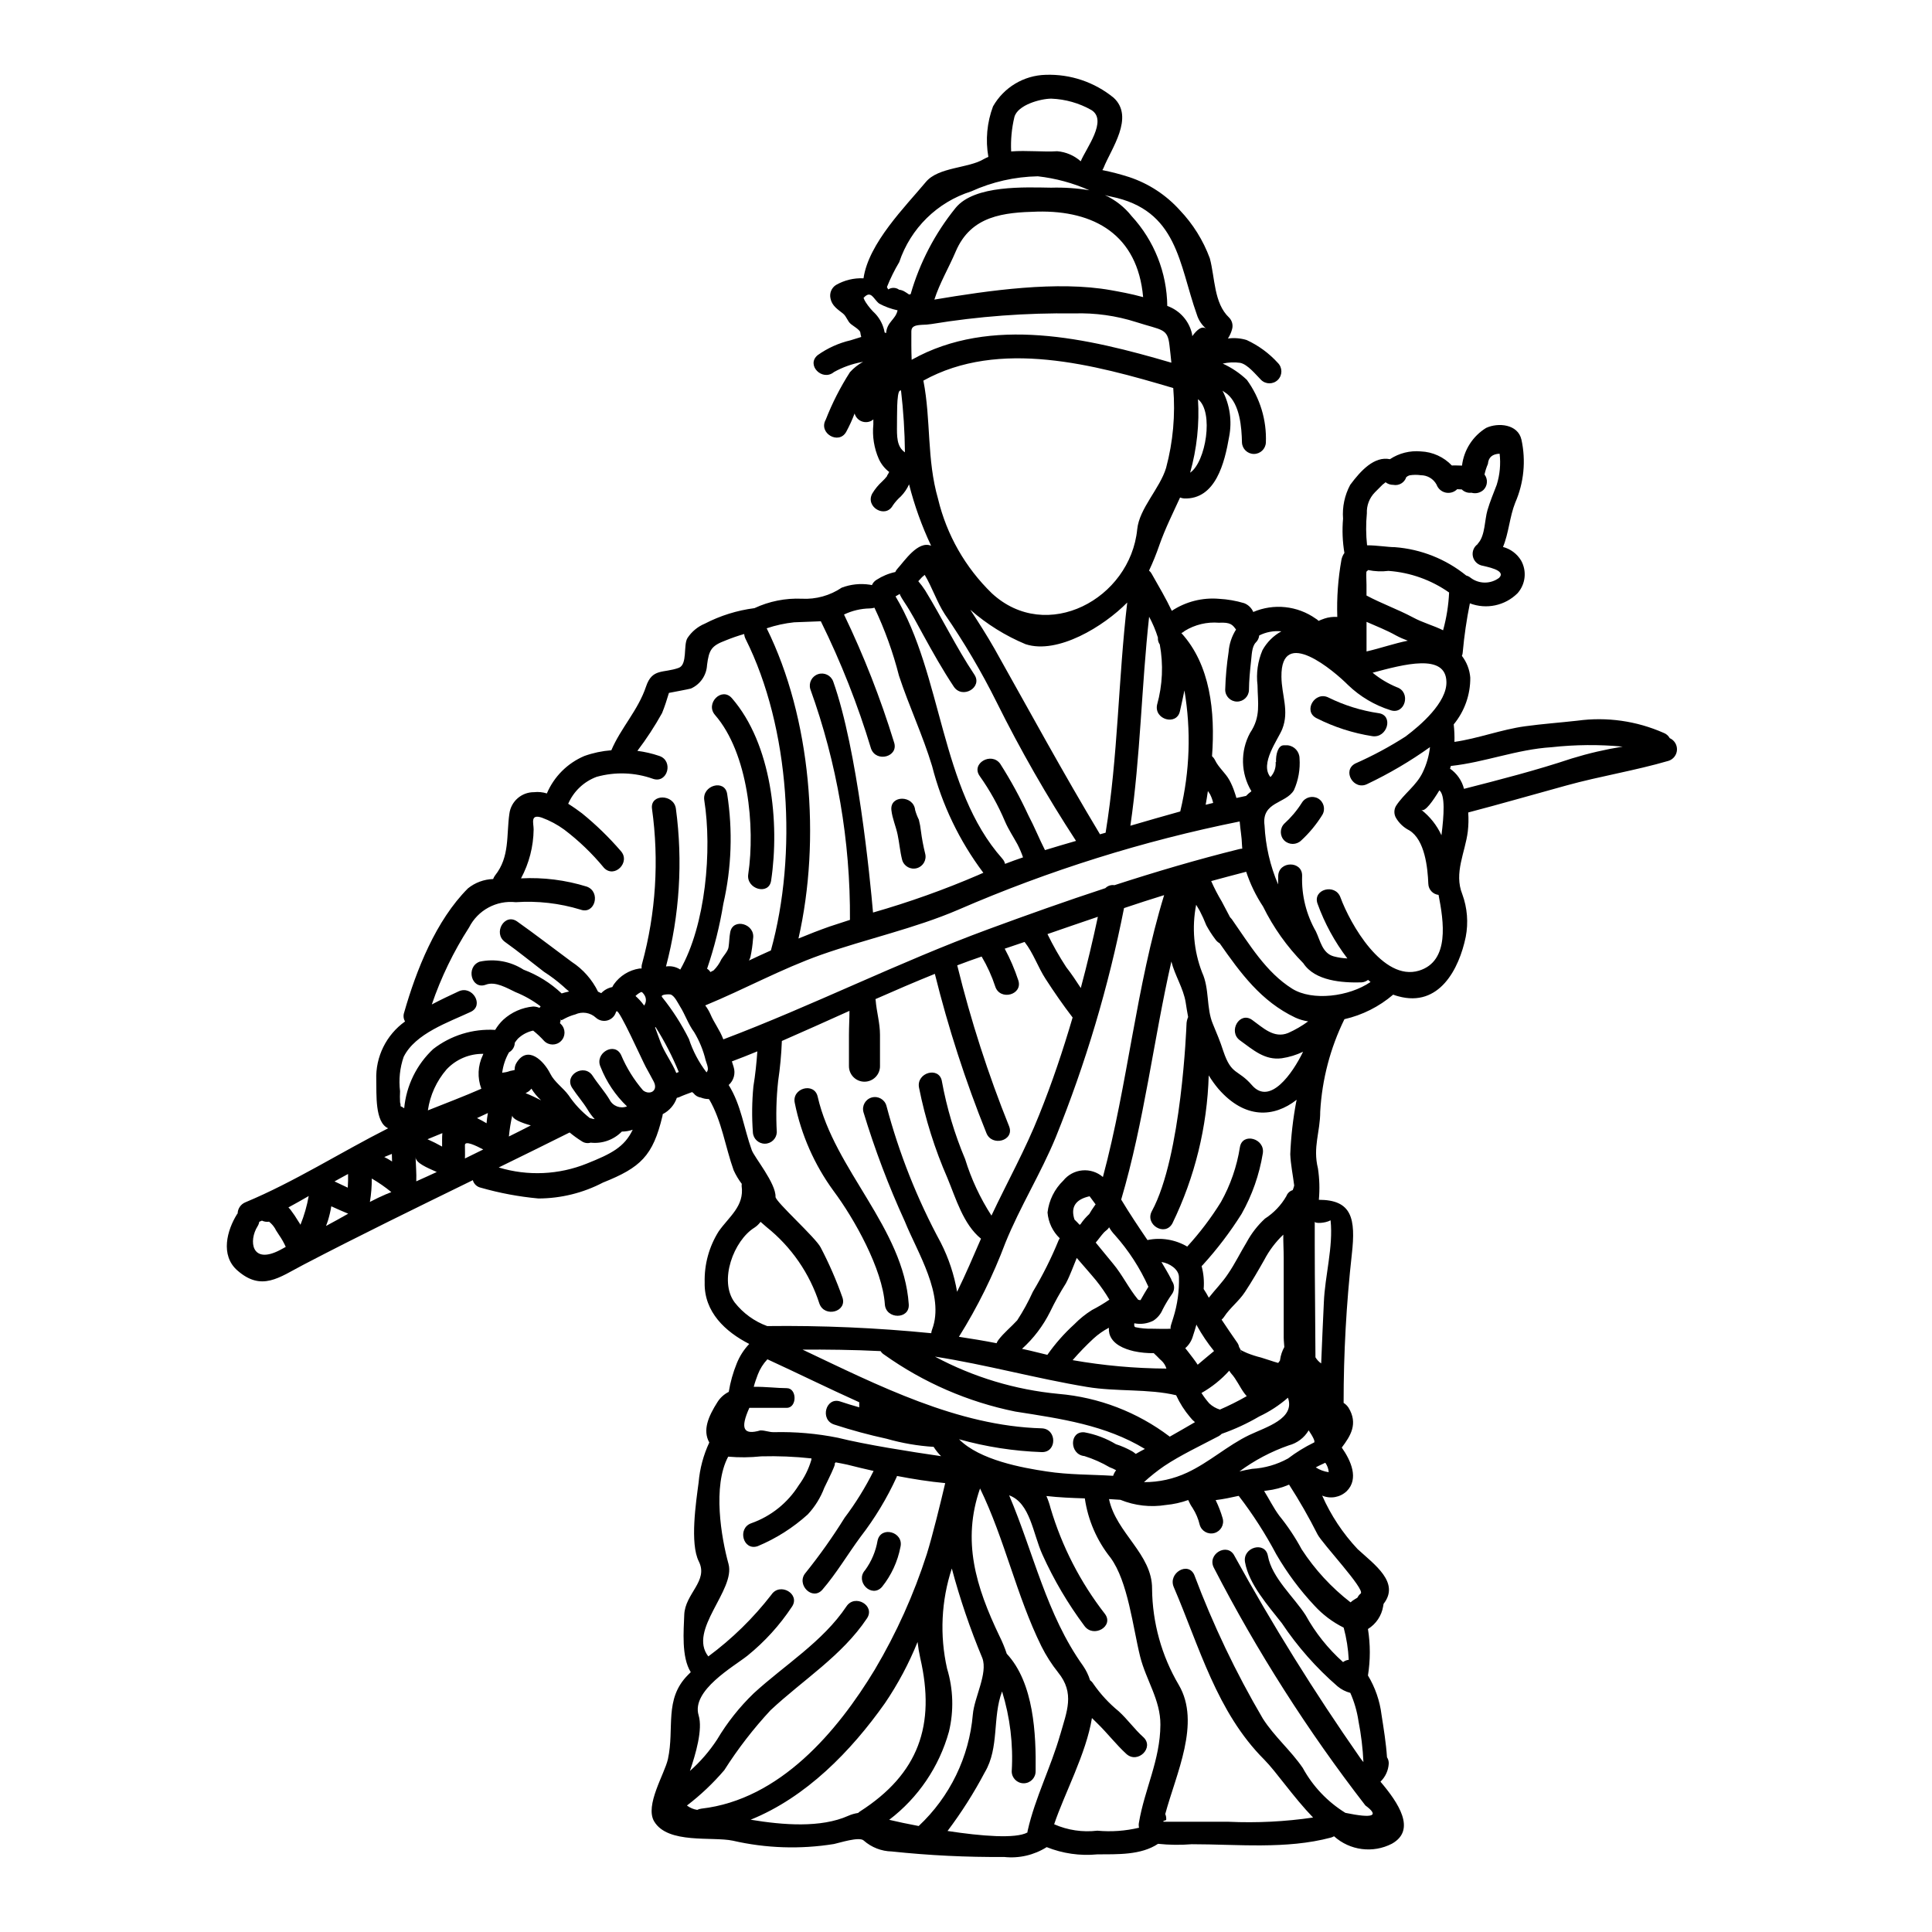 <?xml version="1.0" encoding="UTF-8"?>
<!-- Uploaded to: SVG Repo, www.svgrepo.com, Generator: SVG Repo Mixer Tools -->
<svg fill="#000000" width="800px" height="800px" version="1.1" viewBox="144 144 512 512" xmlns="http://www.w3.org/2000/svg">
 <g>
  <path d="m216.79 469.27c0.012 0.047 0.031 0.094 0.055 0.137-0.027-0.043-0.027-0.098-0.055-0.137zm62.977-29.711c-0.422 1.855-0.723 3.734-0.906 5.625 1.949-0.961 3.894-1.949 5.812-2.938-2.543-0.699-4.926-1.688-4.926-2.676zm99.582-169.9c0.078-0.199 0.18-0.395 0.301-0.574-1.188-0.906-2.133-2.094-2.754-3.453-1.262-2.871-1.762-6.019-1.453-9.137v-1.348c-0.125 0.109-0.254 0.211-0.395 0.301-0.836 0.488-1.852 0.559-2.746 0.191-0.895-0.367-1.57-1.133-1.824-2.066-0.629 1.668-1.371 3.289-2.219 4.859-1.969 3.543-7.434 0.359-5.434-3.207l0.004-0.004c1.715-4.398 3.867-8.617 6.418-12.594 1.004-1.102 2.18-2.035 3.484-2.754-0.109 0.027-0.219 0.055-0.359 0.082-2.578 0.473-5.059 1.363-7.352 2.633-3.098 2.578-7.477-1.867-4.328-4.473 2.621-1.867 5.582-3.207 8.719-3.934 0.906-0.277 1.867-0.574 2.824-0.879h0.004c-0.117-0.395-0.199-0.801-0.25-1.207-0.078-0.684-2.027-1.805-2.496-2.219-0.906-0.738-1.121-1.969-2.055-2.754-1.484-1.18-2.965-2.086-3.348-4.031v-0.004c-0.32-1.375 0.262-2.805 1.457-3.566 2.215-1.27 4.742-1.883 7.293-1.766 1.344-9.328 11.137-19.066 16.531-25.539 3.316-3.977 11.301-3.594 15.352-6.062 0.395-0.219 0.789-0.395 1.203-0.574-0.793-4.492-0.367-9.113 1.234-13.383 2.859-5.039 8.148-8.211 13.934-8.367 6.559-0.234 12.977 1.93 18.051 6.09 5.57 5.156-0.711 13.578-2.66 18.5-0.098 0.23-0.215 0.453-0.352 0.66 2.394 0.477 4.758 1.094 7.082 1.84 5.168 1.711 9.801 4.734 13.441 8.777 3.496 3.664 6.203 8.008 7.957 12.758 1.398 5.184 1.043 11.875 5.117 15.715 0.793 0.809 1.094 1.98 0.785 3.07-0.234 0.875-0.605 1.711-1.098 2.473 1.656-0.227 3.34-0.09 4.941 0.395 3.148 1.445 5.969 3.516 8.297 6.082 1.234 1.234 1.234 3.238 0 4.473s-3.238 1.234-4.473 0c-1.348-1.344-3.543-4.113-5.512-4.5-1.543-0.219-3.113-0.152-4.637 0.195 2.356 1.07 4.516 2.523 6.394 4.305 3.504 4.816 5.281 10.676 5.043 16.625-0.082 1.688-1.477 3.016-3.168 3.016-1.688 0-3.082-1.328-3.168-3.016-0.082-4.062-0.547-10.152-3.977-12.922-0.395-0.301-0.789-0.547-1.18-0.824v0.004c1.949 3.742 2.566 8.039 1.758 12.18-1.18 6.828-3.543 16.676-11.934 16.375-0.367-0.035-0.727-0.117-1.07-0.25-1.922 4.199-3.938 8.203-5.512 12.676h0.004c-0.785 2.277-1.691 4.512-2.715 6.691 0.281 0.223 0.516 0.504 0.684 0.82 2.004 3.512 3.812 6.609 5.348 9.84 3.695-2.438 8.102-3.559 12.508-3.184 2.262 0.121 4.5 0.508 6.668 1.156 1.086 0.422 1.957 1.262 2.414 2.332 5.441-2.32 11.699-1.656 16.531 1.754 0.289 0.156 0.551 0.359 0.766 0.605 0.523-0.219 1.043-0.441 1.539-0.602v-0.004c1.105-0.367 2.269-0.516 3.43-0.438-0.168-5.074 0.203-10.148 1.098-15.145 0.129-0.652 0.395-1.27 0.789-1.809-0.504-3-0.625-6.051-0.359-9.082-0.238-3.109 0.422-6.223 1.895-8.969 2.797-3.781 6.391-7.652 10.531-6.801 2.422-1.602 5.312-2.324 8.203-2.059 3.113 0.133 6.055 1.469 8.203 3.731 0.906-0.055 1.812 0.027 2.688 0.027 0.5-4.129 2.852-7.805 6.391-9.984 3.18-1.48 8.418-1.016 9.352 3.074h0.004c1.234 5.617 0.66 11.484-1.648 16.758-1.48 3.703-1.699 8.039-3.234 11.715 2.004 0.527 3.727 1.816 4.797 3.594 1.562 2.789 1.188 6.262-0.93 8.656-3.316 3.312-8.27 4.367-12.645 2.691-0.871 4.289-1.504 8.625-1.895 12.988-0.012 0.32-0.09 0.637-0.219 0.934 1.281 1.66 2.055 3.664 2.219 5.758 0.043 4.519-1.512 8.91-4.387 12.398 0.172 1.539 0.238 3.086 0.191 4.637 6.227-0.879 12.453-3.289 18.734-4.141 4.609-0.633 9.246-0.961 13.883-1.484 7.742-1.051 15.621 0.062 22.766 3.211 0.715 0.254 1.309 0.762 1.676 1.426 1.219 0.539 1.98 1.773 1.914 3.106-0.066 1.332-0.945 2.484-2.215 2.898-8.914 2.606-18.133 4.062-27.074 6.531-8.723 2.387-17.32 4.883-26.031 7.16h-0.004c0.125 1.68 0.086 3.371-0.109 5.047-0.684 5.543-3.731 10.973-1.453 16.625 1.324 3.613 1.637 7.519 0.906 11.301-1.754 8.504-7.023 18.734-17.859 15.742-0.465-0.117-0.922-0.266-1.371-0.438-3.719 3.184-8.148 5.414-12.918 6.504-3.75 7.644-5.93 15.965-6.414 24.465 0 5.488-2.004 9.41-0.602 15.086 0.41 2.727 0.492 5.488 0.246 8.23 0 0.027-0.027 0.055-0.027 0.082 8.781 0 9.84 4.938 8.754 14.457v0.004c-1.453 13.066-2.176 26.207-2.172 39.359 0.516 0.324 0.953 0.754 1.293 1.258 2.606 4.277 0.547 7.477-1.781 10.586 2.414 3.434 4.606 8.266 1.316 11.547l-0.004 0.004c-1.738 1.652-4.293 2.117-6.504 1.18 2.305 5.223 5.477 10.012 9.387 14.172 4.445 4.09 11.301 8.859 6.883 14.512-0.027 0.211-0.062 0.422-0.109 0.629-0.402 2.504-1.875 4.707-4.031 6.039 0.656 4.078 0.656 8.234 0 12.316 1.914 3.172 3.141 6.715 3.594 10.395 0.574 3.676 1.203 7.519 1.453 11.273 0.32 0.496 0.484 1.082 0.465 1.676-0.102 1.816-0.887 3.531-2.195 4.797 4.723 5.57 9.574 12.758 3.047 16.434-5.027 2.609-11.145 1.824-15.352-1.969-0.266 0.156-0.551 0.277-0.848 0.359-11.809 3.148-24.719 1.754-36.867 1.754h-0.004c-2.969 0.238-5.953 0.203-8.914-0.109-4.582 3.043-10.781 2.754-16.102 2.797-4.562 0.441-9.16-0.219-13.414-1.918-3.356 2.117-7.328 3.035-11.273 2.606-9.949 0.078-19.895-0.41-29.789-1.457-2.734-0.059-5.356-1.078-7.41-2.883-1.148-1.152-6.609 0.656-7.898 0.906-8.906 1.438-18.008 1.141-26.801-0.879-5.434-1.152-17.25 0.961-20.859-5.117-2.5-4.25 2.754-12.531 3.648-16.484 1.812-8.266-1.098-15.883 5.32-22.328l0.738-0.738c-2.523-3.981-1.867-11.082-1.727-15.168 0.191-5.68 6.473-8.941 3.863-14.168-2.414-4.801-0.738-15.742-0.055-20.934 0.312-3.668 1.27-7.254 2.828-10.59-1.812-3.262-0.273-6.883 2.195-10.754 0.727-1.141 1.754-2.059 2.965-2.66 0.418-2.578 1.125-5.098 2.109-7.516 0.766-1.926 1.891-3.688 3.316-5.184-6.332-3.234-11.984-8.473-11.809-16.266l0.004-0.004c-0.133-4.805 1.164-9.539 3.731-13.602 2.793-3.938 6.801-6.668 6.062-11.988v-0.004c-0.008-0.191 0.004-0.383 0.027-0.574-0.848-1.113-1.566-2.316-2.144-3.594-2.219-6.172-3.125-13.086-6.504-18.816-0.055-0.027-0.133-0.027-0.215-0.055-0.672-0.008-1.34-0.141-1.965-0.395-0.766-0.105-1.457-0.508-1.922-1.121l-0.395-0.332c-1.18 0.441-2.363 0.852-3.484 1.371-0.188 0.066-0.379 0.125-0.574 0.164-0.641 1.863-1.977 3.41-3.731 4.309-0.016 0.176-0.043 0.348-0.082 0.523-2.523 10.559-5.785 13.633-15.742 17.609h-0.004c-5.285 2.758-11.152 4.207-17.117 4.223-5.16-0.473-10.266-1.426-15.25-2.852-1.035-0.211-1.859-0.984-2.137-2-15.035 7.352-30.066 14.672-44.934 22.434-6.363 3.316-11.02 7.16-17.477 1.48-4.578-4.031-2.711-10.672-0.078-14.895 0.059-0.059 0.113-0.125 0.16-0.191 0.039-1.309 0.848-2.473 2.059-2.965 13.027-5.434 25.191-13.223 37.828-19.613-3.566-1.574-3.047-9.16-3.148-12.836-0.219-6.109 2.648-11.922 7.629-15.473-0.422-0.703-0.512-1.555-0.25-2.328 3.234-11.332 8.445-24.469 16.926-32.949 1.895-1.527 4.234-2.394 6.668-2.469 0.125-0.344 0.297-0.668 0.52-0.961 3.938-4.938 2.965-10.672 3.785-16.348v0.004c0.418-3.281 3.223-5.731 6.527-5.711 1.145-0.129 2.305-0.016 3.406 0.332 1.902-4.477 5.473-8.035 9.953-9.93 2.301-0.82 4.699-1.328 7.133-1.512 2.5-5.902 7.086-10.586 9.191-16.871 1.645-4.938 4.555-3.484 8.66-4.965 2.391-0.879 1.18-5.981 2.305-7.871 1.113-1.711 2.723-3.051 4.609-3.84 4.113-2.133 8.57-3.523 13.164-4.113 3.926-1.832 8.234-2.691 12.562-2.5 3.746 0.199 7.453-0.832 10.562-2.93 2.371-0.895 4.93-1.168 7.434-0.789 0.195 0.02 0.387 0.059 0.574 0.109 0.25-0.586 0.68-1.082 1.23-1.406 1.516-0.98 3.195-1.68 4.961-2.059 0.141-0.328 0.332-0.625 0.574-0.879 1.84-2 5.434-7.516 8.914-6.09h0.004c-2.465-5.223-4.422-10.672-5.844-16.266-0.527 1.18-1.262 2.258-2.168 3.184-0.809 0.711-1.527 1.52-2.137 2.41-1.949 3.566-7.406 0.395-5.434-3.18h0.004c0.703-1.168 1.57-2.227 2.578-3.148 0.465-0.434 0.895-0.898 1.289-1.398 0-0.105 0.301-0.652 0.301-0.574zm-162.42 199.97c-0.027-0.055-0.082-0.133-0.137-0.215-0.379-0.598-0.848-1.129-1.398-1.574-0.027-0.055-0.055-0.055-0.082-0.078-0.645 0.098-1.305 0.004-1.895-0.277-0.246 0.109-0.465 0.191-0.711 0.301-0.062 0.418-0.215 0.82-0.441 1.18-2.414 3.812-1.672 10.289 5.957 6.297 0.52-0.277 1.016-0.547 1.508-0.824v0.004c-0.48-1.078-1.059-2.106-1.73-3.074l-0.906-1.398c-0.055-0.117-0.117-0.227-0.164-0.34zm148.21 62.301c0.496-0.305-0.789 2.332-0.789 2.387-0.602 1.344-1.262 2.606-1.895 3.938l0.004-0.004c-0.988 2.625-2.477 5.031-4.391 7.086-3.914 3.539-8.402 6.387-13.273 8.418-3.867 1.32-5.488-4.769-1.672-6.09 5.203-1.84 9.629-5.391 12.562-10.066 1.48-2.012 2.606-4.266 3.316-6.664 0.008-0.148 0.027-0.297 0.055-0.441-4.426-0.484-8.879-0.668-13.328-0.547-2.91 0.309-5.84 0.336-8.75 0.082-4.172 7.789-1.84 21.453 0.082 28.418s-10.809 17.527-5.348 24.52l-0.004 0.004c6.305-4.664 11.938-10.172 16.734-16.375 2.246-3.344 7.734-0.191 5.434 3.207h-0.004c-3.246 4.91-7.231 9.289-11.809 12.988-3.594 2.852-14.895 9.188-12.922 15.773 1.152 3.758-0.789 10.312-2.301 14.758 2.754-2.441 5.172-5.234 7.188-8.312 2.68-4.512 5.957-8.645 9.738-12.285 8.148-7.477 18.297-13.66 24.555-23.02 2.246-3.375 7.707-0.215 5.434 3.184-6.613 9.902-16.953 16.297-25.512 24.305h-0.008c-4.57 4.918-8.684 10.242-12.285 15.91-2.961 3.469-6.281 6.613-9.906 9.379 0.797 0.605 1.73 1 2.719 1.156 0.352-0.172 0.734-0.285 1.125-0.332 20.762-2.387 36.016-20.41 45.973-36.891v-0.004c5.715-9.637 10.324-19.887 13.75-30.555 1.535-4.914 3.731-13.91 4.879-18.816-4.223-0.395-8.5-1.07-12.781-1.895-0.027 0.082-0.055 0.191-0.082 0.277-2.574 5.633-5.785 10.953-9.574 15.852-3.402 4.609-6.359 9.656-10.094 13.988-2.66 3.102-7.086-1.398-4.473-4.445v0.004c3.738-4.652 7.191-9.523 10.34-14.59 2.938-3.894 5.508-8.051 7.684-12.414-2.363-0.523-4.691-1.098-7-1.676-1.039-0.242-2.027-0.395-3.043-0.602l0.004-0.004c-0.102 0.141-0.211 0.27-0.332 0.395zm208.89-190.07c-6.269-0.586-12.582-0.531-18.844 0.16-9.242 0.578-17.711 4.008-26.691 4.969-0.055 0.242-0.129 0.48-0.219 0.711 1.836 1.281 3.152 3.18 3.703 5.352 9.547-2.441 19.148-4.91 28.527-8.039 4.43-1.363 8.949-2.418 13.523-3.152zm-33.379-69.395c0.828-2.66 1.09-5.461 0.766-8.227-1.949 0.078-2.965 0.984-3.102 2.711-0.395 0.902-0.695 1.84-0.902 2.801 0.941 1.223 0.836 2.957-0.25 4.059-0.859 0.805-2.078 1.098-3.207 0.77-0.949 0.121-1.902-0.203-2.578-0.879h-0.137c-0.355 0-0.711-0.027-1.07-0.055-0.801 0.805-1.957 1.141-3.062 0.898-1.109-0.246-2.012-1.039-2.398-2.106-0.824-1.539-2.426-2.496-4.168-2.496-0.992-0.145-2-0.133-2.992 0.027-0.328 0.094-0.629 0.262-0.879 0.496-0.465 1.457-1.953 2.328-3.453 2.027-0.734 0.008-1.449-0.234-2.027-0.688-0.191 0.164-0.414 0.359-0.789 0.629l-2.055 2.059v0.004c-1.441 1.473-2.207 3.481-2.113 5.539-0.27 2.82-0.25 5.66 0.055 8.477 2.688 0 5.543 0.496 7.379 0.496h0.004c6.914 0.527 13.504 3.148 18.891 7.512 0.434 0.117 0.836 0.324 1.18 0.609 2.234 1.684 5.316 1.684 7.547 0 2.031-2.086-3.594-2.965-4.773-3.293v-0.004c-1.152-0.348-2.004-1.316-2.211-2.5-0.203-1.184 0.281-2.383 1.25-3.094 0.066-0.129 0.148-0.25 0.246-0.355 1.781-2.059 1.645-6.172 2.387-8.66 0.68-2.324 1.613-4.516 2.465-6.758zm-14.215 38.57c0.902-3.266 1.438-6.625 1.594-10.012-4.738-3.332-10.293-5.312-16.074-5.731-1.789 0.223-3.606 0.148-5.375-0.219-0.164 0.137-0.305 0.305-0.469 0.438-0.082 1.152 0.027 2.25 0.027 3.488v2.82c3.938 2.113 8.266 3.648 12.238 5.762 2.738 1.488 5.481 2.156 8.059 3.453zm-9.84 28.062c3.863-2.883 10.859-8.941 10.723-14.375-0.133-7.711-11.355-4.637-19.559-2.445v0.004c1.938 1.59 4.102 2.887 6.422 3.844 3.84 1.289 2.195 7.379-1.672 6.09l-0.004-0.004c-4.211-1.32-8.059-3.602-11.242-6.66-3.594-3.621-17.832-15.828-17.668-2.195 0.055 4.969 2.113 9.023 0.219 13.855-1.098 2.754-6.062 9.215-3.125 12.727v-0.004c1.004-1.082 1.5-2.535 1.367-4.004 0.043 0.02 0.082 0.047 0.113 0.082-0.109-2.168 0.574-4.5 2.031-4.5h1.043c1.773 0.184 3.129 1.672 3.148 3.457 0.207 2.887-0.301 5.781-1.48 8.422-2.113 3.648-8.66 3.016-7.793 9.379v0.004c0.266 5.375 1.48 10.66 3.594 15.609 0-0.715 0.027-1.457 0.027-2.25 0.137-4.031 6.445-4.059 6.336 0v-0.004c-0.172 5.148 1.094 10.238 3.648 14.707 1.18 2.441 1.699 5.785 4.723 6.609 1.184 0.316 2.398 0.5 3.621 0.551-3.356-4.398-6.019-9.281-7.898-14.484-1.402-3.84 4.691-5.488 6.062-1.699 2.578 7.023 11.219 22.328 20.82 19.422 8.227-2.523 6.527-13.164 5.184-20.074v-0.004c-1.512-0.164-2.668-1.418-2.715-2.938-0.164-4.223-0.906-11.66-5.047-14.168-1.465-0.738-2.684-1.879-3.516-3.293-0.574-0.984-0.574-2.199 0-3.18 2.059-3.207 5.434-5.402 7.086-8.914v-0.004c1.012-2.098 1.66-4.352 1.918-6.668-5.234 3.738-10.789 7.004-16.594 9.766-3.621 1.867-6.801-3.566-3.18-5.43l-0.004 0.004c4.652-2.055 9.133-4.465 13.406-7.215zm9.406 26.25c0.684-5.402 1.016-10.629-0.547-11.902-1.648 2.715-3.84 5.902-4.801 5.156v0.004c2.297 1.785 4.133 4.102 5.348 6.75zm-8.918-51.555c-1.082-0.391-2.133-0.855-3.148-1.398-2.496-1.402-5.184-2.445-7.789-3.594v7.844c3.672-0.844 7.262-2.109 10.938-2.852zm-9.875 90.445c-0.219-0.164-0.438-0.359-0.656-0.551-0.512 0.398-1.137 0.629-1.785 0.66-5.023 0.133-12.266-0.359-15.352-5.051h0.004c-4.352-4.41-7.961-9.492-10.695-15.051-1.891-2.859-3.394-5.961-4.473-9.219-0.055 0-0.137 0.055-0.191 0.055-3.043 0.789-6.062 1.594-9.082 2.418 0.82 1.859 1.754 3.664 2.801 5.406 0.738 1.426 1.457 2.793 2.195 4.168 0.168 0.16 0.324 0.332 0.465 0.52 4.691 6.691 9.023 14.047 16.02 18.438 5.332 3.309 15.043 2.125 20.75-1.793zm-6.668 220.19c7.324 1.508 9.109 0.852 5.297-1.969-15.27-19.727-28.707-40.805-40.145-62.977-1.895-3.621 3.566-6.805 5.43-3.211h-0.004c10.137 18.406 21.246 36.262 33.277 53.492 0.277 0.426 0.59 0.828 0.93 1.207-0.172-3.648-0.609-7.277-1.312-10.863-0.383-2.578-1.109-5.094-2.168-7.477-1.238-0.32-2.391-0.91-3.375-1.73-5.656-4.898-10.629-10.539-14.785-16.762-3.543-4.527-8.723-10.312-9.738-16.137-0.711-3.977 5.348-5.676 6.062-1.672 1.043 5.789 6.914 10.918 9.984 15.691 2.582 4.68 5.941 8.891 9.93 12.453 0.438-0.336 0.961-0.547 1.508-0.605-0.141-2.887-0.59-5.746-1.344-8.531-2.926-1.453-5.555-3.434-7.762-5.844-3.867-4.129-7.254-8.684-10.094-13.578-2.856-5.394-6.16-10.543-9.875-15.387-0.055-0.027-0.055-0.082-0.109-0.109-2.004 0.441-4.004 0.879-6.09 1.125 0.027 0.027 0.047 0.066 0.055 0.109 0.734 1.52 1.34 3.102 1.809 4.723 0.469 1.68-0.512 3.426-2.191 3.894-1.684 0.469-3.426-0.512-3.898-2.195-0.367-1.566-1-3.059-1.863-4.414-0.465-0.672-0.859-1.391-1.18-2.137-1.906 0.684-3.891 1.125-5.906 1.312-4.074 0.66-8.25 0.188-12.07-1.371-0.988-0.082-2-0.137-3.016-0.191 1.895 8.996 11.492 14.594 11.414 23.781 0.086 8.969 2.527 17.762 7.086 25.484 5.902 10.066-0.738 23.539-3.594 34.207v0.004c0.219 0.492 0.305 1.035 0.246 1.574-0.332 0.109-0.578 0.191-0.715 0.246-0.012 0.066-0.031 0.129-0.051 0.191 0.215 0.027 0.629 0.027 1.398 0.027h15.938-0.004c7.473 0.34 14.957-0.035 22.359-1.125-5.293-5.488-9.766-12.156-12.945-15.352-12.594-12.594-17.172-29.914-23.977-45.73-1.574-3.703 3.84-6.91 5.461-3.18l-0.004 0.004c4.953 13.18 11.027 25.906 18.16 38.047 3.074 4.801 7.406 8.422 10.586 13.082 2.668 4.875 6.559 8.973 11.285 11.891zm4.062-58.129c1.262-1.098-10.262-13.305-11.465-15.715-2.277-4.508-4.785-8.895-7.519-13.141-1.879 0.812-3.867 1.344-5.902 1.574-0.246 0.027-0.469 0.082-0.711 0.109 1.344 2.137 2.441 4.418 3.977 6.5h-0.004c2.273 2.793 4.277 5.797 5.981 8.969 3.5 5.375 7.875 10.121 12.949 14.047 0.387-0.348 0.812-0.648 1.262-0.906 0.188-0.109 0.395-0.219 0.574-0.359v0.004c0.199-0.422 0.492-0.793 0.859-1.078zm-9.766-77.145c0.277-7.055 2.523-14.676 1.781-21.754-1.453 0.789-4.195 0.906-4.195 0.332v6.297c0 9.871 0.16 19.828 0.188 29.676h0.004c0.383 0.641 0.898 1.191 1.512 1.621 0.215-5.434 0.465-10.871 0.711-16.188zm1.285 45.012h0.004c-0.059-0.91-0.371-1.781-0.906-2.523-0.824 0.395-1.699 0.766-2.523 1.234v0.004c1.039 0.664 2.207 1.098 3.43 1.27zm-3.938-7.844c0.52-0.191-0.305-1.672-1.375-3.262h0.004c-1.16 1.969-3.055 3.398-5.266 3.977-4.684 1.633-9.094 3.961-13.082 6.91 1.098-0.273 2.195-0.492 3.344-0.684 3.352-0.191 6.613-1.133 9.551-2.758 2.129-1.617 4.414-3.023 6.816-4.199zm-1.48-111.64h0.004c-1.195-0.172-2.359-0.512-3.457-1.016-9.055-4.305-14.48-11.77-20.023-19.68-0.477-0.266-0.883-0.645-1.184-1.098-0.879-1.164-1.668-2.391-2.359-3.672-0.516-1.32-1.102-2.613-1.758-3.871-0.305-0.496-0.605-1.043-0.934-1.574h0.004c-1.18 6.008-0.633 12.23 1.574 17.941 2.004 4.359 1.07 9.445 2.856 13.656 1.07 2.606 1.922 4.555 2.754 7.16 2.191 6.531 3.836 4.723 7.598 9.055 4.746 5.488 10.754-3.07 13.551-8.859-1.777 0.855-3.676 1.438-5.625 1.727-4.527 0.602-7.598-2.219-11.078-4.723-3.266-2.332-0.137-7.816 3.207-5.434 2.883 2.059 5.762 4.996 9.543 3.461 1.879-0.836 3.664-1.875 5.32-3.09zm-3.148 21.176h0.004c0.031-0.129 0.047-0.262 0.055-0.395-5.981 4.688-13.66 5.184-20.684-2.856v0.004c-0.961-1.137-1.832-2.348-2.606-3.621-0.395 13.609-3.676 26.98-9.629 39.227-1.969 3.594-7.379 0.305-5.434-3.262 7.898-14.512 9.164-49.32 9.164-49.32l0.004-0.004c-0.004-0.727 0.145-1.449 0.438-2.113-0.246-1.316-0.465-2.606-0.656-3.894-0.602-3.731-2.883-7.16-3.785-10.809-4.742 20.863-7.191 42.402-13.301 63.086 2.223 3.703 4.582 7.215 6.965 10.727h0.004c3.602-0.754 7.359-0.137 10.531 1.73 3.34-3.652 6.336-7.606 8.941-11.809 2.523-4.508 4.223-9.43 5.023-14.531 0.656-4.008 6.746-2.305 6.062 1.672-0.918 5.629-2.824 11.051-5.625 16.02-3.016 4.789-6.449 9.309-10.258 13.496-0.102 0.117-0.215 0.227-0.332 0.328 0.535 1.977 0.715 4.031 0.543 6.07 0.496 0.742 0.953 1.512 1.367 2.305 1.672-2.141 3.594-4.035 5.117-6.363 1.84-2.688 3.238-5.598 4.941-8.395v-0.004c1.258-2.316 2.887-4.41 4.824-6.199 2.344-1.508 4.293-3.559 5.68-5.977 0.281-0.758 0.902-1.34 1.672-1.574 0.16-0.395 0.293-0.797 0.395-1.211-0.332-2.754-0.934-5.512-1.043-8.309 0.191-4.711 0.727-9.402 1.605-14.035zm-12.496 88.449c4.5-2.137 12.234-4.328 10.262-9.902-2.289 2.004-4.848 3.676-7.602 4.969-3.16 1.855-6.496 3.398-9.957 4.609-0.238 0.25-0.516 0.465-0.824 0.629-4.582 2.414-10.148 5.047-14.402 7.898-1.891 1.297-3.688 2.727-5.375 4.277 3.953 0.02 7.859-0.844 11.438-2.519 5.898-2.746 10.727-7.215 16.461-9.961zm9.301-23.316c-0.137-1.344-0.164-2.469-0.164-2.469v-21.203c0-1.969-0.137-4.09-0.109-6.117h-0.004c-2.035 1.941-3.742 4.199-5.043 6.691-1.621 2.856-3.266 5.707-5.078 8.449-1.617 2.496-3.977 4.195-5.566 6.637v0.004c-0.184 0.277-0.406 0.527-0.66 0.738 1.348 2.004 2.688 4.035 4.09 6.012 0.281 0.367 0.469 0.801 0.547 1.258 0.152 0.203 0.27 0.426 0.355 0.66v0.027c0.098 0.285 0.16 0.582 0.191 0.879h0.027c0.008-0.305-0.066-0.609-0.219-0.879 0.254 0.191 0.531 0.348 0.824 0.465 0.312 0.164 0.633 0.312 0.961 0.441 1.195 0.477 2.426 0.871 3.676 1.18 1.508 0.441 3.016 1.016 4.551 1.43 0.062-0.105 0.137-0.207 0.219-0.301 0.074-0.117 0.156-0.23 0.25-0.332-0.008-0.062 0.004-0.129 0.027-0.188 0.16-1.188 0.543-2.336 1.125-3.383zm-0.789-189.68c-2.019-0.195-4.055 0.184-5.867 1.098-0.07 0.707-0.391 1.367-0.906 1.863-1.098 1.125-1.07 3.516-1.262 4.996-0.273 2.496-0.52 4.992-0.547 7.516v-0.004c0 1.738-1.41 3.148-3.148 3.148-1.742 0-3.148-1.41-3.148-3.148 0.094-3.352 0.398-6.695 0.902-10.008 0.156-2.109 0.832-4.148 1.969-5.93-0.934-1.258-1.398-1.969-4.527-1.812v0.004c-3.18-0.266-6.359 0.496-9.078 2.168-0.254 0.242-0.551 0.438-0.879 0.574 7.656 8.395 8.996 20.793 8.121 32.617 0.324 0.293 0.594 0.648 0.785 1.043 0.961 2 2.754 3.375 3.812 5.293h0.004c0.566 1.043 1.035 2.137 1.395 3.266 0.164 0.492 0.332 0.961 0.469 1.48 0.789-0.16 1.574-0.355 2.414-0.52h0.109v-0.004c0.445-0.461 0.934-0.883 1.453-1.262-2.848-4.731-2.984-10.613-0.355-15.469 2.91-4.309 2.027-7.871 1.969-12.645-0.383-3.156 0.07-6.352 1.316-9.273 1.164-2.106 2.906-3.84 5.016-4.992zm-9.176 202.69c-0.191-0.246-0.414-0.496-0.605-0.738-1.23-1.648-2.109-3.731-3.484-5.242-0.199-0.227-0.375-0.477-0.52-0.742 0-0.027 0-0.027-0.027-0.027-2.117 2.352-4.602 4.344-7.356 5.906 0.613 0.973 1.301 1.891 2.059 2.754 0.805 0.758 1.77 1.324 2.828 1.645 2.43-1.055 4.801-2.238 7.106-3.555zm-1.184-145.09c-0.027-0.395-0.055-0.738-0.082-1.148-0.027-1.812-0.438-3.938-0.602-6.066-25.598 5.148-50.578 12.984-74.531 23.375-11.52 4.969-24.551 7.789-36.398 11.961-10.586 3.758-20.379 9.16-30.699 13.414h-0.004c0.527 0.695 0.98 1.449 1.34 2.246 1.016 2.418 2.523 4.25 3.457 6.75 23.594-8.914 46.332-20.383 70.145-29.16 10.258-3.781 20.625-7.477 31.094-10.914 0.633-0.637 1.527-0.926 2.414-0.789 10.918-3.543 21.941-6.801 33-9.543 0.281-0.082 0.574-0.125 0.867-0.125zm-9.711-11.633 2.004-0.492v0.004c-0.18-0.812-0.465-1.598-0.848-2.336-0.168-0.281-0.352-0.559-0.551-0.82-0.184 1.242-0.375 2.481-0.594 3.656zm-3.543-124.18c1.285-1.781 2.688-2.934 3.84-1.867l0.004 0.004c-1.25-1.004-2.168-2.359-2.633-3.894-4.773-13.383-5.023-27.68-22.742-31.242-0.52-0.082-1.07-0.246-1.617-0.395 2.766 1.273 5.195 3.18 7.086 5.57 5.981 6.496 9.344 14.977 9.445 23.809 3.316 1.176 5.793 3.973 6.559 7.406 0.039 0.211 0.062 0.418 0.074 0.633zm1.445 272.57c1.402-1.207 3.148-2.633 4.328-3.621h0.004c-1.691-2.086-3.195-4.316-4.496-6.664-0.055-0.109-0.109-0.219-0.164-0.359-0.305 1.098-0.633 2.113-0.934 3.047-0.348 1.246-1.055 2.363-2.031 3.211 0.246 0.277 0.469 0.574 0.684 0.852 0.902 1.18 1.824 2.328 2.609 3.535zm-2.004-236.4c4.141-2.797 6.359-16.102 2.082-19.477 0.41 6.562-0.297 13.148-2.082 19.477zm1.285 251.62c-0.492-0.395-0.934-0.844-1.312-1.344-1.488-1.754-2.723-3.699-3.68-5.789-7.324-1.754-15.859-0.906-23.594-2.195-13.688-2.273-26.664-5.902-40.324-8.039h0.004c10.152 5.438 21.289 8.797 32.754 9.875 10.668 0.906 20.859 4.816 29.395 11.277 0.027 0.027 0.027 0.055 0.082 0.055 2.231-1.234 4.43-2.551 6.676-3.84zm-3.867-162.01c2.504-10.453 2.867-21.309 1.07-31.906-0.355 1.84-0.789 3.648-1.18 5.461-0.824 3.981-6.914 2.305-6.066-1.672 1.449-5.199 1.695-10.66 0.715-15.965-0.379-0.535-0.555-1.188-0.496-1.84-0.598-1.906-1.379-3.754-2.328-5.512-2.031 18.434-2.277 36.953-4.969 55.383 4.445-1.285 8.832-2.578 13.227-3.785-0.004-0.055 0.004-0.113 0.027-0.164zm-1.891 134.38c1.117-3.527 1.625-7.219 1.508-10.918-0.109-1.969-2.441-3.566-4.637-3.894 0.879 1.48 1.754 2.934 2.551 4.473 0.082 0.188 0.137 0.395 0.219 0.547 0.73 0.984 0.777 2.316 0.109 3.348-0.949 1.336-1.801 2.738-2.547 4.195-0.508 1.227-1.379 2.269-2.496 2.992-1.551 0.785-3.32 1.023-5.023 0.684-0.082 0.551-0.027 0.961 0.332 1.043 1.406 0.297 2.84 0.43 4.277 0.395 1.699 0 3.457 0.109 5.117 0-0.453 0.02 0.34-1.984 0.59-2.863zm-1.895-225.27c1.844-6.887 2.484-14.043 1.895-21.148-20.859-6.199-46.141-13.109-66.219-1.969 2.055 10.453 0.852 20.859 3.894 31.355h-0.004c2.285 9.523 7.234 18.199 14.266 25.016 14.484 13.383 36.676 1.508 38.516-16.98 0.551-5.547 6.035-10.84 7.652-16.273zm1.398-27.867c-0.164-1.539-0.305-3.047-0.492-4.527-0.496-4.637-1.895-4.008-8.805-6.227-5.324-1.703-10.902-2.484-16.488-2.305-12.676-0.172-25.344 0.773-37.855 2.824-0.801 0.121-1.605 0.184-2.414 0.195-0.117 0.02-0.234 0.031-0.355 0.027-1.43 0.109-2.5 0.355-2.5 1.699 0 2.551-0.027 5.047 0.082 7.543 21.043-11.793 46.746-5.703 68.828 0.77zm-1.316 266.57c-0.238-0.812-0.695-1.543-1.316-2.113-0.574-0.465-1.043-1.07-1.699-1.645l-0.332-0.332c-1.777 0.027-3.555-0.145-5.293-0.52-2.551-0.602-5.676-1.812-6.473-4.637-0.117-0.516-0.164-1.043-0.137-1.574-1.469 0.777-2.836 1.734-4.062 2.856-1.949 1.809-3.801 3.723-5.543 5.731 8.211 1.438 16.523 2.188 24.855 2.234zm-1.594 94.391c0.055-6.531-3.781-11.809-5.348-17.996-1.945-7.816-3.234-19.969-7.871-26.277-3.625-4.543-5.973-9.969-6.809-15.719-3.402-0.109-6.805-0.242-10.18-0.629 0.453 1.035 0.82 2.109 1.098 3.207 3.019 10.172 7.914 19.688 14.43 28.062 2.414 3.289-3.047 6.418-5.434 3.18-4.383-5.875-8.117-12.211-11.137-18.891-2.551-5.598-3.207-13.688-8.832-15.742 6.477 15.223 9.875 31.602 19.586 45.18 0.812 1.176 1.441 2.469 1.863 3.836 0.355 0.258 0.652 0.586 0.879 0.961 1.883 2.715 4.137 5.152 6.691 7.242 2.363 2.141 4.168 4.746 6.527 6.856 3.019 2.754-1.453 7.188-4.473 4.473-2.754-2.523-5.074-5.566-7.762-8.172-0.465-0.469-0.906-0.906-1.371-1.348-1.539 9.465-7.297 20.027-10.012 28.145v0.004c3.59 1.578 7.543 2.164 11.438 1.699 3.703 0.344 7.438 0.078 11.055-0.785-0.105-0.441-0.113-0.902-0.027-1.348 1.492-8.875 5.633-16.527 5.688-25.938zm-5.266-112.53c0.688-1.18 1.348-2.387 2.086-3.543-2.246-4.996-5.242-9.621-8.887-13.711-0.594-0.621-1.109-1.312-1.535-2.059-0.027 0.027-0.027 0.027-0.027 0.055-0.332 0.602-0.852 0.824-1.32 1.316-0.766 0.824-1.426 1.812-2.191 2.688 1.535 1.84 3.016 3.703 4.555 5.543 2.551 3.047 4.168 6.559 6.691 9.602v-0.004c0.199 0.082 0.414 0.121 0.629 0.113zm6.254-107.33c-3.566 1.098-7.106 2.25-10.629 3.434h0.004c-4.098 20.781-10.16 41.125-18.105 60.762-3.938 9.543-9.445 18.352-13.336 27.945-3.266 8.691-7.391 17.035-12.316 24.906 3.32 0.496 6.641 1.043 9.984 1.699 0.117-0.316 0.285-0.613 0.492-0.879 1.457-1.918 3.348-3.402 4.969-5.184 1.57-2.41 2.957-4.941 4.144-7.562 2.633-4.391 4.926-8.977 6.859-13.719 0.082-0.164 0.188-0.332 0.273-0.465-1.879-1.805-3.027-4.234-3.238-6.832 0.371-3.215 1.844-6.199 4.172-8.445 1.242-1.551 3.066-2.531 5.047-2.711 1.98-0.184 3.949 0.449 5.457 1.75 6.621-24.691 8.766-50.367 16.223-74.699zm-7.512 148.08c0.852-0.496 1.672-0.934 2.414-1.32-10.477-6.336-22.109-7.981-34.344-9.902h-0.004c-12.496-2.531-24.32-7.664-34.707-15.059-0.398-0.238-0.738-0.57-0.988-0.961-7.023-0.359-14.785-0.438-20.68-0.395 20.023 9.488 41.062 20.242 63.371 20.859 4.086 0.137 4.086 6.445 0 6.297l-0.004 0.004c-7.406-0.262-14.754-1.402-21.891-3.402 5.488 5.543 16.816 7.57 23.223 8.531 5.902 0.906 11.715 0.789 17.609 1.152 0.176-0.535 0.441-1.035 0.789-1.48-0.547-0.305-1.117-0.57-1.707-0.785-2.113-1.234-4.356-2.231-6.691-2.965-4.008-0.395-4.059-6.691 0-6.297 2.949 0.539 5.773 1.605 8.344 3.148 1.445 0.461 2.84 1.066 4.168 1.805 0.383 0.191 0.738 0.492 1.098 0.77zm-7.996-164.62c3.316-20.297 3.344-40.707 5.731-61.008-6.254 6.363-18.434 13.801-26.91 11.055v0.004c-5.356-2.231-10.309-5.316-14.672-9.137 2.219 3.402 4.387 6.777 6.418 10.344 9.242 16.457 18.211 32.973 27.945 49.156zm1.41-143.78c2.168 0.395 5.293 0.934 8.535 1.84-1.457-16.531-12.988-23.016-28.035-22.66-8.887 0.219-17.555 1.043-21.617 10.535-1.84 4.328-4.25 8.363-5.676 12.781 14.477-2.43 32.555-5.035 46.793-2.496zm-0.395 267.54c-1.055-1.789-2.238-3.5-3.543-5.117-1.676-2.031-3.434-3.977-5.117-5.953-0.934 2.219-1.727 4.555-2.856 6.691h0.004c-1.555 2.449-2.965 4.988-4.223 7.602-1.844 3.699-4.363 7.023-7.434 9.793 1.344 0.301 2.688 0.574 4.031 0.934 0.906 0.242 1.781 0.438 2.688 0.656 2.062-2.941 4.445-5.648 7.106-8.066 1.414-1.453 3-2.734 4.723-3.812 1.59-0.816 3.129-1.734 4.606-2.742zm-3.062-101.48c-4.473 1.508-8.914 3.047-13.359 4.582 1.473 3.019 3.129 5.941 4.965 8.75 1.402 1.781 2.633 3.648 3.867 5.543 1.676-6.231 3.16-12.508 4.527-18.875zm-0.602 76.207c-0.055-0.09-0.121-0.172-0.191-0.25-0.469-0.602-0.934-1.234-1.402-1.895-3.754 0.824-5.074 2.883-4.004 6.172 0.465 0.441 0.934 0.934 1.371 1.402 0.082-0.055 0.164-0.137 0.246-0.191 0.66-0.98 1.434-1.879 2.301-2.676 0.41-0.719 0.859-1.414 1.34-2.086 0.094-0.148 0.234-0.316 0.34-0.477zm-3.938-276.43c1.348-3.344 7.242-10.836 2.824-13.574h0.004c-3.25-1.84-6.894-2.875-10.629-3.019-2.797 0-8.969 1.645-9.793 4.91v-0.004c-0.707 2.973-0.996 6.031-0.848 9.082 4.113-0.328 8.559 0.191 12.203-0.055h-0.004c2.309 0.191 4.492 1.125 6.227 2.66zm-5.434 416.95c1.727-6.117 3.938-10.945-0.574-16.484h0.004c-1.711-2.144-3.188-4.461-4.418-6.914-6.641-13.465-9.684-28.281-16.266-41.832-4.828 13.855-1.152 25.977 5.156 39.145v-0.004c0.75 1.508 1.395 3.066 1.922 4.664 7.215 7.738 7.789 21.367 7.652 31.16l-0.004 0.004c0 1.746-1.418 3.164-3.164 3.164-1.75 0-3.168-1.418-3.168-3.164 0.43-7.156-0.438-14.328-2.555-21.176-2.606 6.828-0.684 14.895-4.578 21.422-2.871 5.441-6.172 10.641-9.875 15.555 8.969 1.371 18.074 2.109 21.176 0.395 0-0.195 0.027-0.387 0.082-0.574 1.961-8.641 6.156-16.77 8.598-25.359zm-2.398-409.95c3.391-0.098 6.777 0.129 10.121 0.688-4.34-1.922-8.945-3.172-13.66-3.703-6.098 0.109-12.109 1.473-17.664 4-8.984 2.836-16.074 9.801-19.066 18.738-1.262 2.113-2.352 4.324-3.262 6.609 0.098 0.223 0.219 0.434 0.355 0.633 0.883-0.578 2.031-0.547 2.879 0.082 0.461 0.051 0.91 0.191 1.316 0.414 0.469 0.242 0.883 0.574 1.32 0.852l-0.004-0.004c0.137-0.039 0.273-0.066 0.414-0.082 2.398-8.344 6.453-16.117 11.914-22.863 5.012-6.148 18.5-5.457 25.336-5.363zm-1.645 175.55c2.754-0.852 5.488-1.645 8.227-2.441-7.727-11.828-14.75-24.102-21.039-36.758-4.027-8.082-8.621-15.875-13.742-23.316-2.109-3.262-3.344-7.133-5.32-10.422-0.215 0.188-0.438 0.395-0.711 0.602l-0.988 1.07h-0.004c0.672 0.777 1.285 1.605 1.84 2.469 4.527 7.379 8.23 15.113 13.031 22.301 2.246 3.402-3.211 6.559-5.461 3.18-2.992-4.5-5.543-9.055-8.148-13.797-1.574-2.856-3.074-5.789-4.883-8.477-0.109-0.188-1.508-2.219-1.23-2.332-0.395 0.219-0.789 0.465-1.18 0.684 12.48 20.859 11.809 50.941 28.281 69.48l-0.004 0.008c0.375 0.387 0.633 0.871 0.746 1.398 1.574-0.605 3.148-1.18 4.769-1.727-0.402-1.168-0.891-2.305-1.453-3.406-1.098-2.027-2.391-3.938-3.316-6.09v0.004c-1.797-4.258-4.051-8.305-6.723-12.07-2.363-3.344 3.129-6.477 5.461-3.211h-0.004c2.785 4.371 5.273 8.93 7.449 13.633 1.574 2.965 2.863 6.199 4.402 9.219zm7.32 44.355c-2.523-3.289-4.879-6.691-7.133-10.176-2.055-3.148-3.262-6.887-5.594-9.84-1.754 0.602-3.512 1.203-5.266 1.781v0.004c1.441 2.676 2.641 5.477 3.594 8.363 1.285 3.867-4.801 5.512-6.094 1.699h0.004c-0.914-2.785-2.129-5.461-3.621-7.981-2.164 0.738-4.328 1.512-6.473 2.336v-0.004c0.035 0.059 0.055 0.125 0.055 0.191 3.562 14.473 8.145 28.68 13.715 42.508 1.457 3.812-4.66 5.461-6.062 1.672-5.516-13.703-10.07-27.777-13.633-42.113-5.293 2.141-10.531 4.387-15.742 6.691h-0.004c0.004 0.09 0.023 0.184 0.055 0.27 0.246 3.129 1.152 6.012 1.152 9.191v8.312h0.004c0 2.273-1.844 4.113-4.117 4.113s-4.113-1.84-4.113-4.113v-8.297c0-2.168 0.137-4.25 0.137-6.363-5.984 2.688-11.934 5.375-17.914 7.981-0.137 3.559-0.469 7.106-0.988 10.629-0.488 4.508-0.609 9.051-0.355 13.578-0.086 1.688-1.48 3.016-3.172 3.016-1.688 0-3.082-1.328-3.168-3.016-0.297-4.055-0.25-8.129 0.141-12.18 0.496-3.019 0.824-6.144 1.043-9.273-2.246 0.934-4.5 1.812-6.746 2.66 0.16 0.496 0.328 0.988 0.465 1.48h-0.004c0.551 1.715 0.035 3.586-1.312 4.777 3.344 5.375 4.004 11.383 6.117 17.254 0.656 1.867 6.445 8.805 6.297 12.398 0 1.285 10.629 10.781 11.957 13.383 2.234 4.262 4.16 8.684 5.762 13.223 1.371 3.84-4.723 5.488-6.09 1.672-2.574-7.996-7.453-15.059-14.02-20.297-0.52-0.469-1.066-0.906-1.574-1.375-0.441 0.605-0.988 1.129-1.617 1.539-5.461 3.375-9.543 14.07-5.238 19.832 2.234 2.844 5.215 5.012 8.613 6.254 14.516-0.176 29.031 0.453 43.477 1.891 0.027-0.328 0.102-0.652 0.219-0.961 3.457-9.133-3.938-20.492-7.215-28.66-4.305-9.398-7.969-19.078-10.969-28.969-0.461-1.684 0.527-3.422 2.207-3.883 1.684-0.461 3.422 0.527 3.883 2.207 3.344 12.613 8.176 24.785 14.395 36.258 2.09 4.098 3.551 8.492 4.328 13.031 2.273-4.609 4.277-9.328 6.336-14.074-4.691-3.781-6.668-10.727-8.887-16.047v-0.004c-3.371-7.707-5.902-15.758-7.543-24.008-0.738-3.977 5.32-5.676 6.062-1.699h-0.004c1.297 7.098 3.367 14.035 6.172 20.684 1.625 5.281 3.973 10.312 6.973 14.957 4.195-8.914 9.055-17.609 12.672-26.766 3.41-8.453 6.285-17.043 8.836-25.738zm-26.441 184.7c0.395-4.555 4.008-10.863 2.523-14.922-3.227-7.727-5.934-15.664-8.094-23.754-2.809 8.562-3.242 17.73-1.258 26.523 1.652 5.434 1.824 11.211 0.492 16.73-2.59 9.301-8.145 17.5-15.828 23.348 2.191 0.52 4.879 1.098 7.816 1.645 8.27-7.75 13.383-18.281 14.348-29.57zm1.574-222.52c0.395-0.164 0.789-0.332 1.207-0.523h0.004c-6.348-8.441-10.961-18.051-13.582-28.281-2.469-8.176-6.117-15.855-8.777-23.945-1.582-6.203-3.758-12.238-6.5-18.023-0.418 0.125-0.852 0.188-1.289 0.191-2.348 0.047-4.66 0.598-6.777 1.617 5.258 10.926 9.688 22.234 13.25 33.824 1.348 3.867-4.723 5.512-6.09 1.699-3.5-11.594-7.949-22.879-13.305-33.738-2.363 0.109-4.691 0.191-7.051 0.273l0.004-0.004c-2.484 0.262-4.934 0.797-7.301 1.594 11.742 23.754 14.402 55.93 8.422 82.211 2.715-1.125 5.461-2.195 8.266-3.184 1.781-0.602 3.566-1.18 5.375-1.754h0.004c0.133-20.852-3.426-41.559-10.508-61.168-0.492-1.656 0.414-3.402 2.051-3.949 1.637-0.551 3.41 0.301 4.012 1.918 6.441 18.105 9.766 52.148 10.559 61.254l0.004-0.004c9.551-2.734 18.918-6.078 28.039-10.008zm-9.992 154.08c-0.746-0.746-1.406-1.574-1.969-2.469-4.207-0.262-8.375-0.98-12.426-2.141-4.715-1.023-9.375-2.289-13.965-3.785-3.836-1.285-2.191-7.402 1.672-6.09 1.594 0.551 3.293 1.043 4.996 1.535v-1.344c-8.23-3.703-16.324-7.707-24.332-11.383-1.109 1.172-1.977 2.551-2.551 4.059-0.395 1.07-0.789 2.141-1.07 3.234 3.102-0.051 6.297 0.359 8.75 0.359 2.754 0 2.754 5.211 0 5.211h-9.914c-2.469 5.488-1.617 7.297 2.91 5.984 1.262-0.027 2.336 0.492 3.594 0.465 5.688-0.137 11.375 0.359 16.953 1.48 7.215 1.809 19.23 3.703 27.352 4.883zm-21.562 94.195c15.66-10.008 20.133-22.957 16.047-40.68v0.004c-0.312-1.414-0.551-2.844-0.715-4.281-2.301 5.707-5.203 11.152-8.66 16.242-8.969 12.699-20.898 24.934-35.578 30.859 8.559 1.426 18.625 2.219 25.895-1.043 0.824-0.367 1.691-0.613 2.578-0.742 0.133-0.133 0.277-0.254 0.434-0.359zm11.984-360.22c-0.055-5.492-0.402-10.977-1.043-16.434-0.078 0.027-0.16 0.055-0.273 0.082-0.961 0.277-0.738 7.711-0.789 8.969-0.031 3.106-0.113 5.875 2.106 7.383zm-4.992-31.602c0.246-3.016 2.496-3.543 3.043-6.035h0.004c-1.684-0.359-3.309-0.949-4.828-1.754-1.535-1.098-2.168-3.812-4.195-1.535 0.164 0.434 0.375 0.844 0.629 1.23 0.719 1.094 1.566 2.098 2.523 2.992 1.27 1.379 2.117 3.094 2.441 4.941 0.129 0.047 0.258 0.102 0.387 0.16zm-30.527 163.6c7.051-25.453 5.117-58.949-6.719-82.566-0.203-0.402-0.324-0.844-0.359-1.293-1.668 0.48-3.309 1.047-4.914 1.703-3.781 1.426-4.418 2.469-4.938 6.559l0.004-0.004c-0.152 2.707-1.805 5.098-4.281 6.199-0.277 0.109-5.816 1.152-5.816 1.152-0.547 1.805-1.094 3.566-1.812 5.32l0.004 0.004c-1.945 3.496-4.133 6.852-6.555 10.035 1.977 0.254 3.926 0.703 5.812 1.348 3.84 1.285 2.195 7.379-1.672 6.062-4.812-1.719-10.039-1.898-14.957-0.52-3.367 1.258-6.082 3.832-7.516 7.129 1.402 0.879 2.66 1.781 3.676 2.551 3.695 3.004 7.117 6.328 10.23 9.934 2.754 2.988-1.699 7.457-4.473 4.445l0.004-0.004c-3.094-3.75-6.609-7.129-10.48-10.066-1.828-1.336-3.832-2.406-5.953-3.184-3.148-1.039-2.164 1.457-2.164 3.129-0.055 4.527-1.199 8.973-3.344 12.965 5.902-0.305 11.809 0.441 17.449 2.195 3.781 1.398 2.137 7.477-1.672 6.09-5.559-1.695-11.375-2.363-17.172-1.969-5.117-0.559-10.043 2.106-12.371 6.691-4.109 6.375-7.426 13.23-9.875 20.406 2.332-1.234 4.723-2.363 7.086-3.457 3.676-1.727 6.883 3.731 3.207 5.434-5.867 2.754-14.672 5.703-17.746 11.902h-0.004c-1.012 2.922-1.34 6.039-0.961 9.109-0.055 0.977-0.055 1.957 0 2.938 0.117 0.332 0.164 0.688 0.141 1.043 0.34 0.145 0.66 0.328 0.957 0.547 0.555-5.996 3.285-11.578 7.68-15.691 4.68-3.629 10.523-5.434 16.434-5.078 0.582-0.992 1.301-1.898 2.137-2.688 2.191-2.004 4.977-3.234 7.934-3.512 0.574 0.012 1.141 0.133 1.672 0.359 0.094-0.137 0.191-0.266 0.297-0.395-2.043-1.551-4.281-2.824-6.66-3.781-2.223-1.043-5.32-2.938-7.844-1.969-3.812 1.453-5.434-4.664-1.672-6.09h-0.004c4.012-0.867 8.203-0.109 11.656 2.113 3.75 1.406 7.18 3.547 10.094 6.297 0.656-0.188 1.32-0.395 1.895-0.492 0.02-0.023 0.051-0.031 0.082-0.027-0.574-0.496-1.152-0.934-1.574-1.375-1.59-1.406-3.289-2.691-5.078-3.836-3.43-2.633-6.773-5.375-10.312-7.898-3.289-2.336-0.137-7.793 3.207-5.434 4.883 3.457 9.66 7.16 14.457 10.699 2.996 1.953 5.402 4.684 6.969 7.898 0.277 0.109 0.578 0.246 0.852 0.395h-0.004c0.789-0.832 1.816-1.395 2.938-1.621 0.125-0.266 0.273-0.523 0.441-0.766 1.59-2.219 4.004-3.711 6.699-4.137 0.211-0.023 0.418-0.031 0.629-0.027-0.047-0.445 0-0.895 0.137-1.32 3.633-13.352 4.519-27.301 2.609-41.008-0.52-4.004 5.816-3.938 6.336 0 1.875 13.973 0.984 28.176-2.625 41.805 1.32-0.207 2.668 0.086 3.785 0.82 6.746-11.848 8.449-31.734 6.363-44.848-0.629-3.981 5.434-5.707 6.062-1.699 1.516 9.688 1.172 19.57-1.016 29.129-0.953 5.844-2.391 11.598-4.305 17.199 0.363 0.211 0.668 0.512 0.875 0.879 0.395-0.219 0.852-0.441 0.852-0.441 0.859-0.848 1.555-1.844 2.059-2.938 0.547-0.906 1.727-2.109 1.895-3.18 0.215-1.32 0.188-2.633 0.438-3.938 0.684-4.004 6.75-2.301 6.062 1.676l-0.004 0.004c-0.113 1.613-0.344 3.215-0.684 4.797-0.094 0.336-0.227 0.656-0.395 0.961 1.918-0.914 3.867-1.797 5.816-2.672zm-17.062 32.316c0.551-0.684 0.469-1.207-0.219-3.184l-0.004-0.004c-0.629-2.625-1.652-5.141-3.043-7.457-1.574-2.113-2.414-4.723-3.785-6.887-0.52-0.824-1.48-2.906-2.551-3.125-0.191-0.055-2.715-0.082-2.195 0.684 2.769 3.434 5.16 7.16 7.129 11.109 1.047 3.195 2.625 6.191 4.668 8.859zm-8.012 0.164c0.219-0.082 0.441-0.191 0.656-0.277-1.699-4.141-3.754-8.125-6.144-11.906-0.047 0.02-0.094 0.047-0.137 0.082 0.496 1.32 0.961 2.633 1.402 3.812 1.043 2.856 3.098 5.461 4.223 8.289zm-8.805 4.609c1.754 1.371 4.141 0.133 2.797-2.391-0.656-1.258-1.375-2.523-2.059-3.785-0.906-1.645-7.086-15.469-7.734-14.785-0.055 0.055-0.109 0.082-0.164 0.137-0.297 1.09-1.137 1.949-2.223 2.269-1.082 0.32-2.254 0.059-3.098-0.695-1.48-1.383-3.652-1.73-5.488-0.879-0.934 0.246-1.836 0.598-2.688 1.043-0.852 0.438-1.152 0.766-1.18 0.027v0.004c0.023 0.418-0.039 0.836-0.191 1.23l0.301 0.305c1.223 1.234 1.215 3.227-0.023 4.453-1.234 1.223-3.227 1.211-4.453-0.023-0.898-0.996-1.879-1.918-2.93-2.754-1.52 0.324-2.914 1.066-4.035 2.141-0.297 0.34-0.574 0.695-0.824 1.07-0.016 1.062-0.602 2.035-1.535 2.551-0.957 1.672-1.57 3.519-1.809 5.43 0.105-0.039 0.215-0.066 0.324-0.082 0.602-0.055 1.195-0.191 1.758-0.414 0.082-0.027 0.715-0.164 1.07-0.215 0.055-0.027 0.082-0.027 0.137-0.055 0.023-0.031 0.031-0.07 0.027-0.109-0.023-0.621 0.141-1.23 0.469-1.758 2.961-4.856 7.266-0.523 8.941 2.824 1.121 2.273 3.402 3.727 4.879 5.758l0.004 0.004c1.543 2.297 3.441 4.332 5.625 6.035 0.082 0.004 0.168 0.023 0.246 0.055 0.332 0.125 0.684 0.199 1.039 0.219-0.707-0.766-1.332-1.602-1.863-2.496-1.23-2.031-2.82-3.785-4.113-5.789-2.219-3.43 3.234-6.582 5.434-3.18 1.426 2.191 3.148 4.086 4.5 6.336h-0.004c0.855 1.684 2.848 2.445 4.609 1.758-3.059-2.926-5.445-6.481-6.992-10.418-1.727-3.644 3.699-6.856 5.434-3.18 1.441 3.402 3.402 6.559 5.812 9.355zm0.277-22.465-0.004-0.004c0.652-0.887 0.641-2.09-0.027-2.965-0.277-0.359-0.551-0.789-0.879-0.574h0.004c-0.508 0.258-0.969 0.59-1.375 0.988 0.793 0.703 1.508 1.48 2.141 2.332 0.062 0.062 0.109 0.137 0.137 0.219zm-3.019 32.891v-0.004c-0.926 0.324-1.902 0.492-2.883 0.492-2.156 2.195-5.207 3.277-8.266 2.934-0.812 0.246-1.695 0.102-2.391-0.395-1.109-0.695-2.172-1.465-3.18-2.301-6.254 3.125-12.508 6.199-18.789 9.273 7.684 2.332 15.938 1.965 23.383-1.047 6.418-2.566 9.918-4.328 12.125-8.957zm-24.277-7.789v-0.004c-1-0.914-1.867-1.957-2.578-3.102-0.262 0.367-0.598 0.676-0.988 0.902l-0.547 0.305c1.387 0.535 2.797 1.23 4.113 1.895zm-14.102 3.359c-0.961 0.438-1.922 0.879-2.883 1.344h0.004c0.863 0.414 1.707 0.871 2.523 1.371 0.082-0.922 0.191-1.828 0.355-2.715zm-1.34-15.352c0.055-0.105 0.102-0.215 0.133-0.328-3.68-0.062-7.219 1.434-9.738 4.117-2.66 3.07-4.383 6.84-4.961 10.863 4.746-1.895 9.543-3.703 14.168-5.734-1.094-2.902-0.949-6.125 0.398-8.918zm-4.746 27.402 4.852-2.387c-2.027-1.07-4.852-2.414-4.852-1.152 0 1.262 0.055 2.414 0 3.535zm-5.981-6.719-3.938 1.617v0.004c1.324 0.582 2.613 1.23 3.871 1.945 0.012-1.238-0.043-2.441 0.066-3.57zm-6.914 12.773c1.812-0.789 3.621-1.648 5.434-2.473-2.578-1.148-5.57-2.363-5.621-3.938 0.074 2.164 0.27 4.277 0.188 6.41zm-6.414-5.242c-0.027-0.684-0.055-1.371-0.055-2.027-0.688 0.273-1.348 0.547-2.004 0.824h-0.004c0.711 0.352 1.398 0.746 2.059 1.184zm-1.457 8.617c0.441-0.164 0.852-0.359 1.262-0.523-1.629-1.336-3.363-2.535-5.184-3.594 0.016 2.074-0.152 4.148-0.496 6.199 1.453-0.762 2.938-1.473 4.414-2.102zm-10.148 5.211c-1.512-0.629-3.019-1.289-4.5-1.969-0.211 1.301-0.516 2.582-0.906 3.84-0.137 0.465-0.332 0.906-0.496 1.371 1.977-1.07 3.953-2.137 5.902-3.262zm-0.137-6.883c0.082-1.207 0.109-2.418 0.082-3.648-1.207 0.656-2.391 1.285-3.594 1.969 1.176 0.559 2.328 1.105 3.508 1.656zm-12.535 9.82-0.004-0.004c0.996-2.457 1.73-5.016 2.191-7.625-1.781 1.043-3.566 2.031-5.375 3.019 0.191 0.191 0.359 0.395 0.523 0.574 0.781 1.027 1.504 2.102 2.164 3.211 0.195 0.25 0.332 0.527 0.496 0.801z"/>
  <path d="m509.37 333c4.004 0.578 2.301 6.668-1.676 6.094-5.156-0.805-10.152-2.418-14.809-4.777-3.648-1.84-0.438-7.269 3.18-5.461l0.004 0.004c4.188 2.066 8.68 3.465 13.301 4.141z"/>
  <path d="m493.32 355.61c1.504 0.887 2.004 2.824 1.121 4.328-1.555 2.512-3.445 4.805-5.617 6.805-1.25 1.203-3.227 1.203-4.473 0-1.223-1.238-1.223-3.231 0-4.469 1.797-1.629 3.367-3.492 4.66-5.543 0.898-1.477 2.805-1.973 4.309-1.121z"/>
  <path d="m389.17 370.18c0.469 1.68-0.516 3.426-2.195 3.894-1.684 0.469-3.426-0.512-3.894-2.195-0.574-2.25-0.738-4.5-1.207-6.723s-1.398-4.223-1.645-6.473c-0.438-4.035 5.902-4.008 6.297 0v0.004c0.246 0.879 0.578 1.73 0.984 2.551 0.254 1 0.438 2.016 0.551 3.039 0.258 1.988 0.629 3.957 1.109 5.902z"/>
  <path d="m384.83 489.66c0.277 4.059-6.062 4.031-6.336 0-0.629-9.355-8.094-22.688-13.605-30.062-5.059-6.922-8.559-14.859-10.258-23.262-0.906-3.981 5.184-5.652 6.062-1.699 4.414 19.363 22.773 34.836 24.137 55.023z"/>
  <path d="m376.57 552.26c0.879-3.981 6.969-2.277 6.066 1.672v0.004c-0.742 3.891-2.43 7.539-4.91 10.625-2.754 3.047-7.188-1.426-4.473-4.445v0.004c1.699-2.328 2.836-5.016 3.316-7.859z"/>
  <path d="m337.96 329.03c10.531 12.121 12.699 33 10.395 48.336-0.574 4.004-6.668 2.273-6.062-1.699 1.867-12.535 0-32.039-8.805-42.191-2.66-3.047 1.781-7.547 4.473-4.445z"/>
 </g>
</svg>
